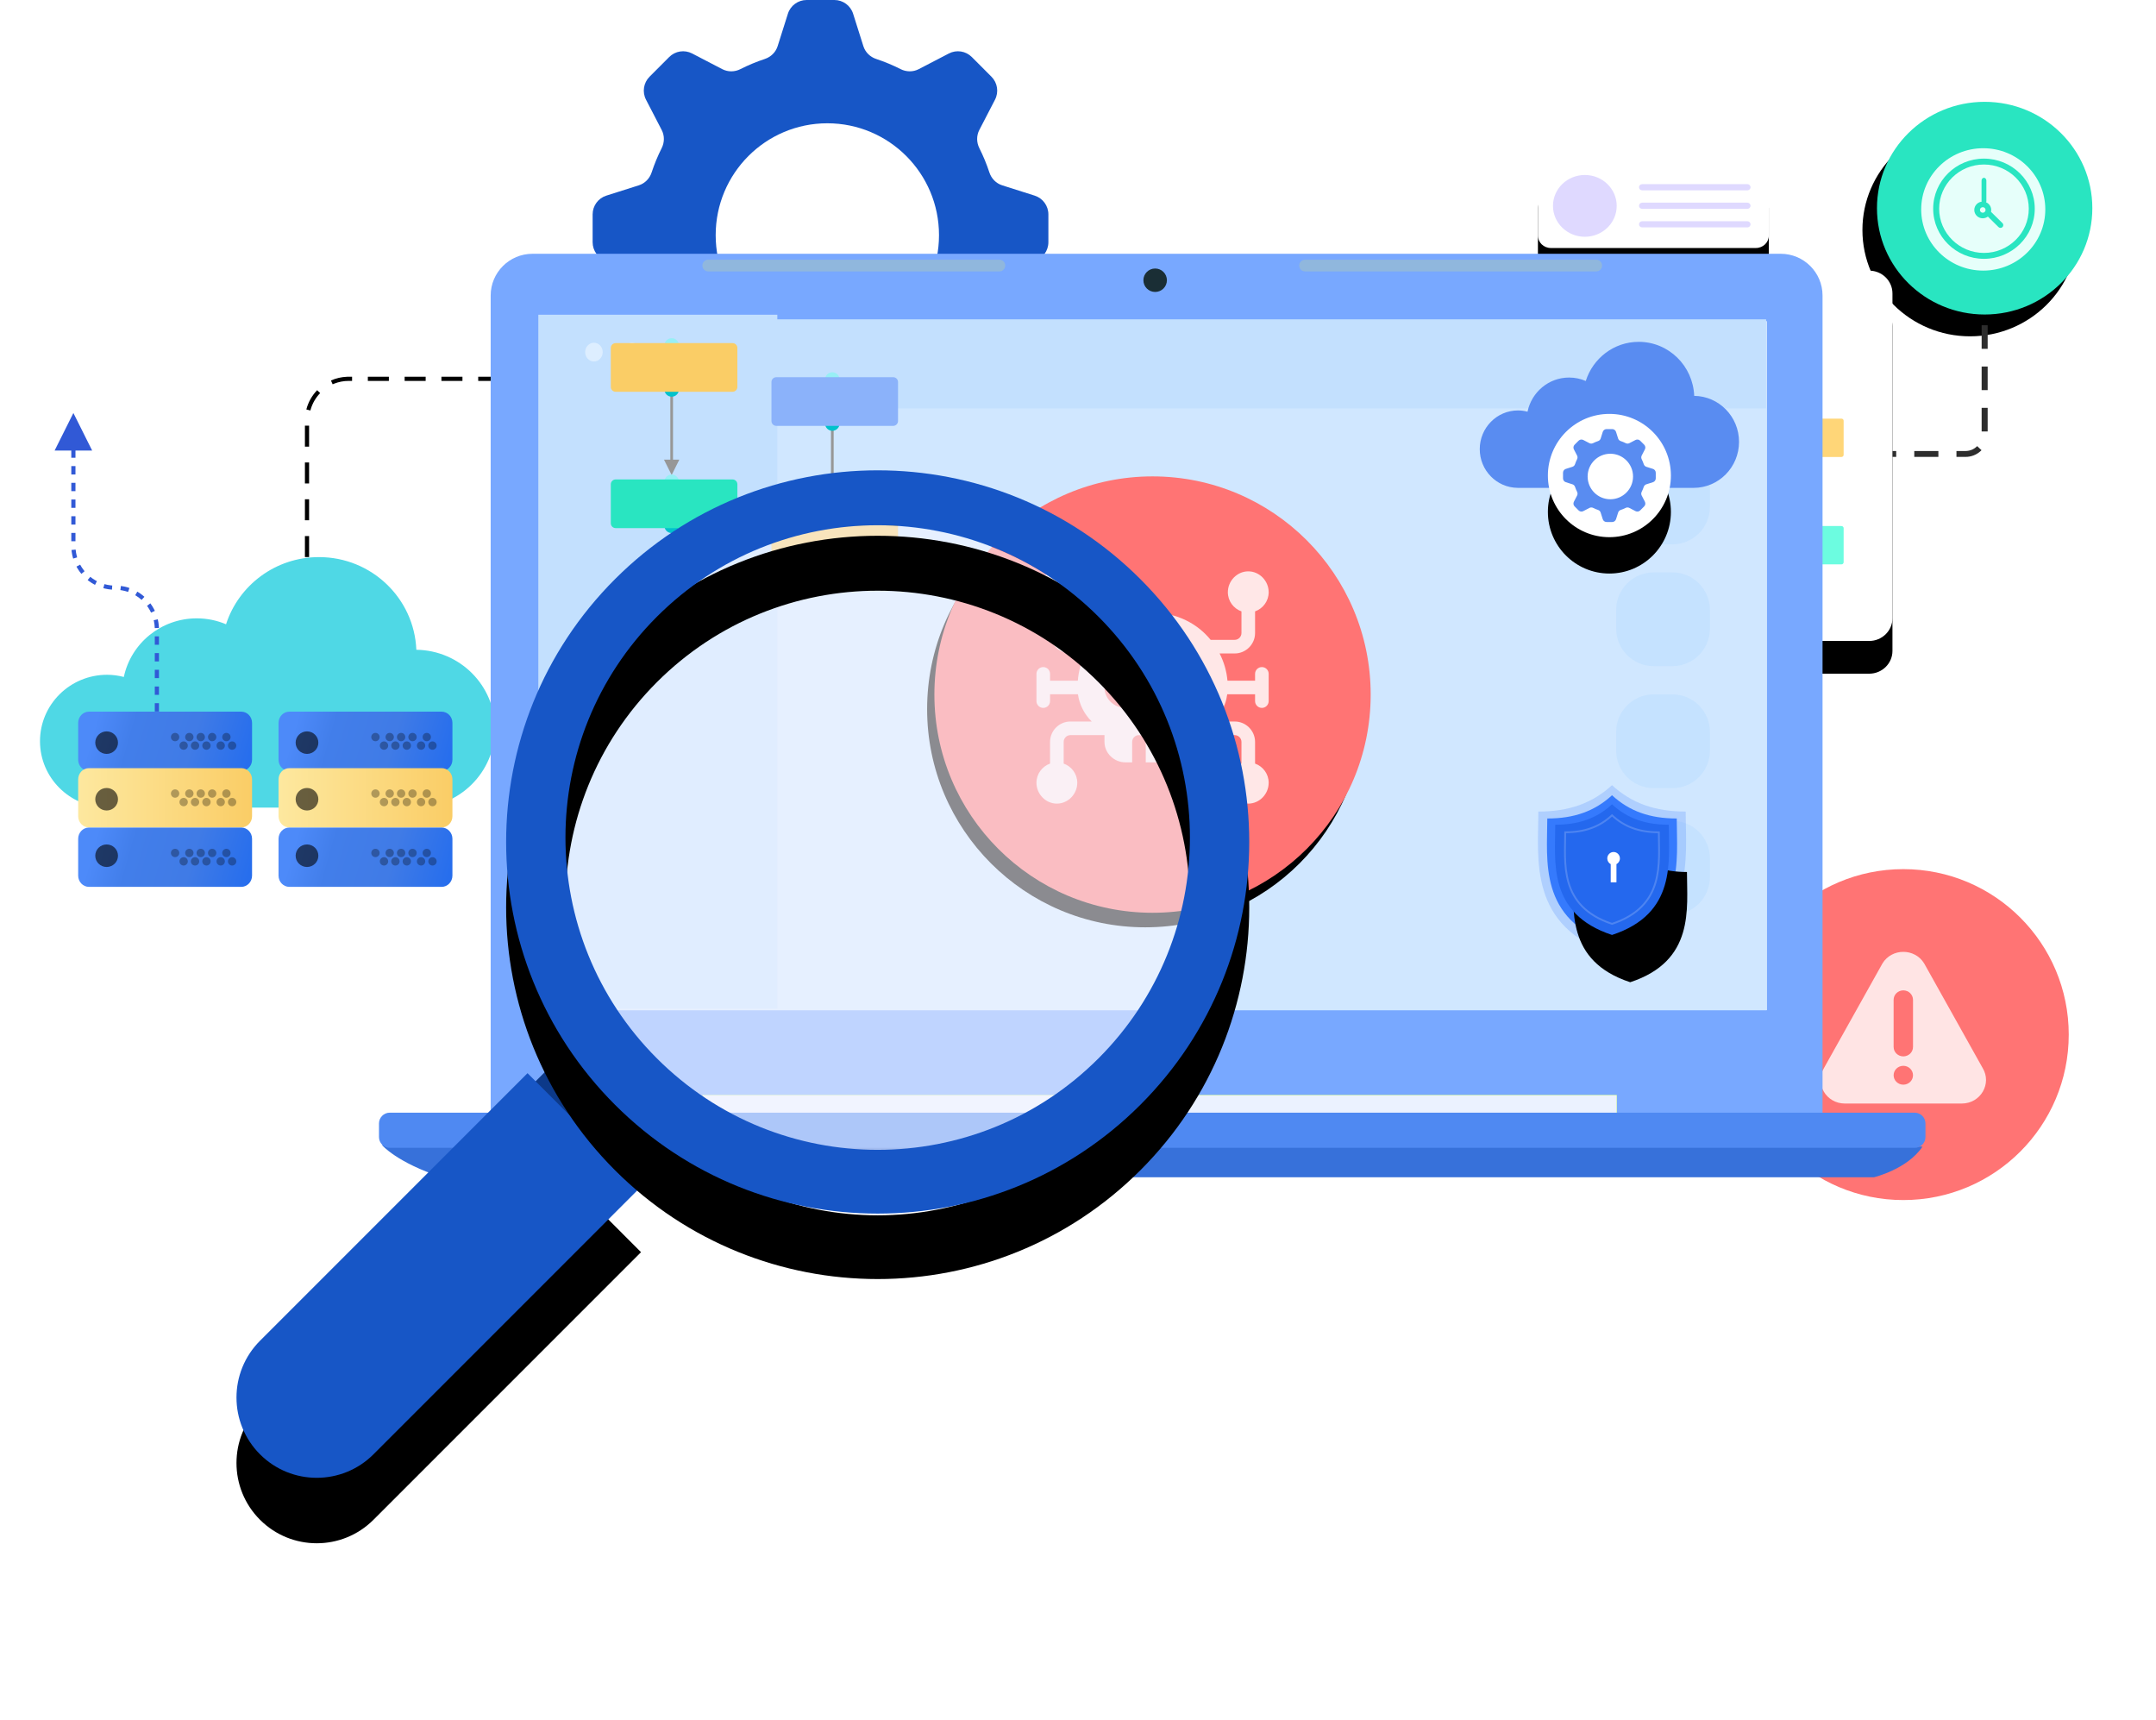 <svg width="593" height="473" viewBox="0 0 593 473" fill="none" xmlns="http://www.w3.org/2000/svg">
<g filter="url(#filter0_d_1133_32407)">
<path d="M426.541 68.196H482.966C484.922 68.196 486.507 66.659 486.507 64.763V48.265C486.507 46.369 484.922 44.832 482.966 44.832H426.541C424.586 44.832 423 46.369 423 48.265V64.763C423 66.659 424.586 68.196 426.541 68.196Z" fill="black"/>
</g>
<path d="M426.541 68.196H482.966C484.922 68.196 486.507 66.659 486.507 64.763V48.265C486.507 46.369 484.922 44.832 482.966 44.832H426.541C424.586 44.832 423 46.369 423 48.265V64.763C423 66.659 424.586 68.196 426.541 68.196Z" fill="white"/>
<path d="M435.906 65.109C431.066 65.109 427.142 61.305 427.142 56.613C427.142 51.921 431.066 48.117 435.906 48.117C440.745 48.117 444.669 51.921 444.669 56.613C444.669 61.305 440.745 65.109 435.906 65.109Z" fill="#DFD9FF"/>
<path d="M451.672 50.641H480.609C481.088 50.641 481.476 51.021 481.476 51.49C481.476 51.959 481.088 52.34 480.609 52.34H451.672C451.193 52.34 450.805 51.959 450.805 51.49C450.805 51.021 451.193 50.641 451.672 50.641Z" fill="#DFD9FF"/>
<path d="M451.672 55.734H480.609C481.088 55.734 481.476 56.115 481.476 56.584C481.476 57.053 481.088 57.434 480.609 57.434H451.672C451.193 57.434 450.805 57.053 450.805 56.584C450.805 56.115 451.193 55.734 451.672 55.734Z" fill="#DFD9FF"/>
<path d="M451.672 60.832H480.609C481.088 60.832 481.476 61.212 481.476 61.682C481.476 62.151 481.088 62.531 480.609 62.531H451.672C451.193 62.531 450.805 62.151 450.805 61.682C450.805 61.212 451.193 60.832 451.672 60.832Z" fill="#DFD9FF"/>
<g filter="url(#filter1_d_1133_32407)">
<path d="M545.871 86.485C529.514 86.485 516.254 73.393 516.254 57.243C516.254 41.092 529.514 28 545.871 28C562.229 28 575.489 41.092 575.489 57.243C575.489 73.393 562.229 86.485 545.871 86.485Z" fill="black"/>
</g>
<path d="M545.871 86.485C529.514 86.485 516.254 73.393 516.254 57.243C516.254 41.092 529.514 28 545.871 28C562.229 28 575.489 41.092 575.489 57.243C575.489 73.393 562.229 86.485 545.871 86.485Z" fill="#29E5C1"/>
<path d="M545.485 75.54C535.437 75.54 527.291 67.501 527.291 57.586C527.291 47.671 535.437 39.633 545.485 39.633C555.534 39.633 563.68 47.671 563.68 57.586C563.68 67.501 555.534 75.54 545.485 75.54Z" fill="#E6FFFA" stroke="#29E5C1" stroke-width="2.254"/>
<path fill-rule="evenodd" clip-rule="evenodd" d="M545.683 45.238C552.48 45.238 558.01 50.691 558.01 57.395C558.01 64.098 552.48 69.551 545.683 69.551C538.886 69.551 533.356 64.098 533.356 57.395C533.356 50.691 538.886 45.238 545.683 45.238ZM545.683 71.172C553.387 71.172 559.654 64.992 559.654 57.395C559.654 49.798 553.387 43.617 545.683 43.617C537.98 43.617 531.713 49.798 531.713 57.395C531.713 64.992 537.98 71.172 545.683 71.172Z" fill="#29E5C1"/>
<path fill-rule="evenodd" clip-rule="evenodd" d="M545.347 56.968C545.776 56.968 546.123 57.312 546.123 57.734C546.123 58.156 545.776 58.499 545.347 58.499C544.919 58.499 544.571 58.156 544.571 57.734C544.571 57.312 544.919 56.968 545.347 56.968ZM545.347 60.03C546.631 60.03 547.676 59 547.676 57.734C547.676 56.468 546.631 55.438 545.347 55.438C544.063 55.438 543.019 56.468 543.019 57.734C543.019 59 544.063 60.03 545.347 60.03Z" fill="#29E5C1"/>
<path fill-rule="evenodd" clip-rule="evenodd" d="M545.679 56.099C546.047 56.099 546.345 55.74 546.345 55.298V49.685C546.345 49.242 546.047 48.883 545.679 48.883C545.312 48.883 545.014 49.242 545.014 49.685V55.298C545.014 55.74 545.312 56.099 545.679 56.099Z" fill="#29E5C1"/>
<path fill-rule="evenodd" clip-rule="evenodd" d="M550.227 62.667C550.426 62.667 550.624 62.592 550.776 62.442C551.079 62.143 551.079 61.659 550.776 61.36L547.671 58.299C547.368 57.999 546.877 57.999 546.574 58.299C546.27 58.598 546.27 59.082 546.574 59.381L549.678 62.442C549.83 62.592 550.028 62.667 550.227 62.667Z" fill="#29E5C1"/>
<path d="M500.582 118.195C496.947 118.195 494 121.165 494 124.83C494 128.494 496.947 131.465 500.582 131.465C503.944 131.465 506.718 128.923 507.115 125.642L509.941 125.641V124.019L507.115 124.019C506.718 120.737 503.945 118.195 500.582 118.195ZM543.813 122.677C543.045 123.463 542.009 123.941 540.888 124.01L540.606 124.019H538.116V125.641H540.606C542.179 125.641 543.658 125.054 544.776 124.025L545.01 123.798L543.813 122.677ZM526.515 124.019V125.641H533.144V124.019H526.515ZM514.913 124.019V125.641H521.543V124.019H514.913ZM545.043 112.154V118.645H546.7V112.154H545.043ZM545.043 100.794V107.285H546.7V100.794H545.043ZM545.043 89.434V95.925H546.7V89.434H545.043Z" fill="#2D2D2D"/>
<g filter="url(#filter2_d_1133_32407)">
<path d="M437.398 176.255H514.114C517.647 176.255 520.512 173.451 520.512 169.992V80.689C520.512 77.23 517.647 74.426 514.114 74.426H437.398C433.864 74.426 431 77.23 431 80.689V169.992C431 173.451 433.864 176.255 437.398 176.255Z" fill="black"/>
</g>
<path d="M437.398 176.255H514.114C517.647 176.255 520.512 173.451 520.512 169.992V80.689C520.512 77.23 517.647 74.426 514.114 74.426H437.398C433.864 74.426 431 77.23 431 80.689V169.992C431 173.451 433.864 176.255 437.398 176.255Z" fill="white"/>
<path d="M459.587 133.047V149.393" stroke="#979797" stroke-width="0.5"/>
<path fill-rule="evenodd" clip-rule="evenodd" d="M459.589 150.977L458.023 147.813H461.155L459.589 150.977Z" fill="#D8D8D8"/>
<path d="M459.589 124.605C458.724 124.605 458.023 123.897 458.023 123.023C458.023 122.15 458.724 121.441 459.589 121.441C460.453 121.441 461.155 122.15 461.155 123.023C461.155 123.897 460.453 124.605 459.589 124.605Z" fill="#97EFF5"/>
<path d="M459.589 154.14C458.724 154.14 458.023 153.432 458.023 152.558C458.023 151.685 458.724 150.977 459.589 150.977C460.453 150.977 461.155 151.685 461.155 152.558C461.155 153.432 460.453 154.14 459.589 154.14Z" fill="#D8D8D8"/>
<path d="M459.589 134.086C458.724 134.086 458.023 133.377 458.023 132.504C458.023 131.63 458.724 130.922 459.589 130.922C460.453 130.922 461.155 131.63 461.155 132.504C461.155 133.377 460.453 134.086 459.589 134.086Z" fill="#59CCD2"/>
<path d="M459.589 163.621C458.724 163.621 458.023 162.913 458.023 162.039C458.023 161.165 458.724 160.457 459.589 160.457C460.453 160.457 461.155 161.165 461.155 162.039C461.155 162.913 460.453 163.621 459.589 163.621Z" fill="#59CCD2"/>
<path d="M446.097 122.477H472.032C472.365 122.477 472.635 122.741 472.635 123.067V132.432C472.635 132.758 472.365 133.022 472.032 133.022H446.097C445.764 133.022 445.494 132.758 445.494 132.432V123.067C445.494 122.741 445.764 122.477 446.097 122.477Z" fill="#FFD678"/>
<path d="M446.097 152.008H472.032C472.365 152.008 472.635 152.272 472.635 152.599V161.963C472.635 162.289 472.365 162.554 472.032 162.554H446.097C445.764 162.554 445.494 162.289 445.494 161.963V152.599C445.494 152.272 445.764 152.008 446.097 152.008Z" fill="#6CFCE0"/>
<path d="M485.686 91.91C484.821 91.91 484.12 91.202 484.12 90.328C484.12 89.454 484.821 88.746 485.686 88.746C486.551 88.746 487.252 89.454 487.252 90.328C487.252 91.202 486.551 91.91 485.686 91.91Z" fill="#D8D8D8"/>
<path d="M494.038 146.781C493.174 146.781 492.472 146.073 492.472 145.199C492.472 144.325 493.174 143.617 494.038 143.617C494.903 143.617 495.604 144.325 495.604 145.199C495.604 146.073 494.903 146.781 494.038 146.781Z" fill="#97EFF5"/>
<path d="M494.038 156.261C493.174 156.261 492.472 155.553 492.472 154.68C492.472 153.806 493.174 153.098 494.038 153.098C494.903 153.098 495.604 153.806 495.604 154.68C495.604 155.553 494.903 156.261 494.038 156.261Z" fill="#59CCD2"/>
<path d="M485.685 91.906V93.692C485.685 94.012 485.818 94.319 486.053 94.541L493.669 101.754C493.904 101.977 494.036 102.283 494.036 102.604V114.053" stroke="#979797" stroke-width="0.5"/>
<path d="M494.036 125.691V142.038" stroke="#979797" stroke-width="0.5"/>
<path d="M480.547 144.652H506.482C506.815 144.652 507.085 144.917 507.085 145.243V154.607C507.085 154.934 506.815 155.198 506.482 155.198H480.547C480.213 155.198 479.943 154.934 479.943 154.607V145.243C479.943 144.917 480.213 144.652 480.547 144.652Z" fill="#6CFCE0"/>
<path d="M472.194 84.551H498.13C498.463 84.551 498.733 84.815 498.733 85.142V89.233C498.733 89.559 498.463 89.824 498.13 89.824H472.194C471.861 89.824 471.591 89.559 471.591 89.233V85.142C471.591 84.815 471.861 84.551 472.194 84.551Z" fill="#76A4FF"/>
<path d="M494.038 117.25C493.174 117.25 492.472 116.541 492.472 115.668C492.472 114.794 493.174 114.086 494.038 114.086C494.903 114.086 495.604 114.794 495.604 115.668C495.604 116.541 494.903 117.25 494.038 117.25Z" fill="#97EFF5"/>
<path d="M494.038 126.73C493.174 126.73 492.472 126.022 492.472 125.148C492.472 124.275 493.174 123.566 494.038 123.566C494.903 123.566 495.604 124.275 495.604 125.148C495.604 126.022 494.903 126.73 494.038 126.73Z" fill="#59CCD2"/>
<path d="M480.547 115.117H506.482C506.815 115.117 507.085 115.382 507.085 115.708V125.072C507.085 125.399 506.815 125.663 506.482 125.663H480.547C480.213 125.663 479.943 125.399 479.943 125.072V115.708C479.943 115.382 480.213 115.117 480.547 115.117Z" fill="#FFD678"/>
<path fill-rule="evenodd" clip-rule="evenodd" d="M494.038 114.086L492.472 110.922H495.604L494.038 114.086Z" fill="#D8D8D8"/>
<path fill-rule="evenodd" clip-rule="evenodd" d="M494.038 143.617L492.472 140.453H495.604L494.038 143.617Z" fill="#D8D8D8"/>
<path d="M114.512 178.679C113.935 164.512 102.186 153.195 87.733 153.195C75.763 153.195 65.633 160.955 62.173 171.666C59.701 170.62 56.98 170.037 54.122 170.037C44.247 170.037 36.008 176.95 34.059 186.154C32.583 185.777 31.044 185.555 29.45 185.555C19.261 185.555 11 193.733 11 203.82C11 213.841 19.153 221.967 29.251 222.075V222.084H114.217C126.33 222.084 136.148 212.366 136.148 200.376C136.148 188.483 126.488 178.836 114.512 178.679Z" fill="#4FD8E5"/>
<path fill-rule="evenodd" clip-rule="evenodd" d="M66.353 212.01H24.475C22.833 212.01 21.5 210.622 21.5 208.912V198.793C21.5 197.083 22.833 195.695 24.475 195.695H66.352C67.996 195.695 69.328 197.083 69.328 198.793V208.911C69.328 210.622 67.996 212.01 66.353 212.01Z" fill="url(#paint0_linear_1133_32407)"/>
<path d="M66.354 227.541H24.475C22.833 227.541 21.5 226.153 21.5 224.443V214.325C21.5 212.614 22.833 211.227 24.475 211.227H66.353C67.996 211.227 69.328 212.614 69.328 214.325V224.442C69.329 226.153 67.997 227.541 66.354 227.541Z" fill="url(#paint1_linear_1133_32407)"/>
<path fill-rule="evenodd" clip-rule="evenodd" d="M66.354 243.877H24.475C22.833 243.877 21.5 242.489 21.5 240.779V230.661C21.5 228.95 22.833 227.562 24.475 227.562H66.353C67.996 227.562 69.328 228.95 69.328 230.661V240.778C69.329 242.489 67.997 243.877 66.354 243.877Z" fill="url(#paint2_linear_1133_32407)"/>
<g style="mix-blend-mode:darken" opacity="0.589">
<path d="M29.329 207.315C31.055 207.315 32.454 205.928 32.454 204.218C32.454 202.508 31.055 201.121 29.329 201.121C27.603 201.121 26.203 202.508 26.203 204.218C26.203 205.928 27.603 207.315 29.329 207.315Z" fill="black"/>
</g>
<g style="mix-blend-mode:darken" opacity="0.299">
<path d="M62.272 203.831C62.906 203.831 63.42 203.317 63.42 202.683C63.42 202.049 62.906 201.535 62.272 201.535C61.638 201.535 61.124 202.049 61.124 202.683C61.124 203.317 61.638 203.831 62.272 203.831Z" fill="black"/>
</g>
<g style="mix-blend-mode:darken" opacity="0.299">
<path d="M58.35 203.831C58.984 203.831 59.498 203.317 59.498 202.683C59.498 202.049 58.984 201.535 58.35 201.535C57.716 201.535 57.202 202.049 57.202 202.683C57.202 203.317 57.716 203.831 58.35 203.831Z" fill="black"/>
</g>
<g style="mix-blend-mode:darken" opacity="0.299">
<path d="M63.841 206.175C64.475 206.175 64.989 205.661 64.989 205.027C64.989 204.393 64.475 203.879 63.841 203.879C63.207 203.879 62.693 204.393 62.693 205.027C62.693 205.661 63.207 206.175 63.841 206.175Z" fill="black"/>
</g>
<g style="mix-blend-mode:darken" opacity="0.299">
<path d="M60.703 206.175C61.337 206.175 61.852 205.661 61.852 205.027C61.852 204.393 61.337 203.879 60.703 203.879C60.069 203.879 59.555 204.393 59.555 205.027C59.555 205.661 60.069 206.175 60.703 206.175Z" fill="black"/>
</g>
<g style="mix-blend-mode:darken" opacity="0.299">
<path d="M55.216 203.831C55.85 203.831 56.364 203.317 56.364 202.683C56.364 202.049 55.85 201.535 55.216 201.535C54.582 201.535 54.068 202.049 54.068 202.683C54.068 203.317 54.582 203.831 55.216 203.831Z" fill="black"/>
</g>
<g style="mix-blend-mode:darken" opacity="0.299">
<path d="M56.784 206.175C57.418 206.175 57.932 205.661 57.932 205.027C57.932 204.393 57.418 203.879 56.784 203.879C56.15 203.879 55.636 204.393 55.636 205.027C55.636 205.661 56.15 206.175 56.784 206.175Z" fill="black"/>
</g>
<g style="mix-blend-mode:darken" opacity="0.299">
<path d="M52.078 203.831C52.712 203.831 53.227 203.317 53.227 202.683C53.227 202.049 52.712 201.535 52.078 201.535C51.444 201.535 50.93 202.049 50.93 202.683C50.93 203.317 51.444 203.831 52.078 203.831Z" fill="black"/>
</g>
<g style="mix-blend-mode:darken" opacity="0.299">
<path d="M53.647 206.175C54.281 206.175 54.795 205.661 54.795 205.027C54.795 204.393 54.281 203.879 53.647 203.879C53.013 203.879 52.499 204.393 52.499 205.027C52.499 205.661 53.013 206.175 53.647 206.175Z" fill="black"/>
</g>
<g style="mix-blend-mode:darken" opacity="0.299">
<path d="M48.16 203.831C48.794 203.831 49.308 203.317 49.308 202.683C49.308 202.049 48.794 201.535 48.16 201.535C47.526 201.535 47.011 202.049 47.011 202.683C47.011 203.317 47.526 203.831 48.16 203.831Z" fill="black"/>
</g>
<g style="mix-blend-mode:darken" opacity="0.299">
<path d="M50.51 206.175C51.144 206.175 51.658 205.661 51.658 205.027C51.658 204.393 51.144 203.879 50.51 203.879C49.876 203.879 49.362 204.393 49.362 205.027C49.362 205.661 49.876 206.175 50.51 206.175Z" fill="black"/>
</g>
<g style="mix-blend-mode:darken" opacity="0.589">
<path d="M29.329 222.877C31.055 222.877 32.454 221.491 32.454 219.78C32.454 218.07 31.055 216.684 29.329 216.684C27.603 216.684 26.203 218.07 26.203 219.78C26.203 221.491 27.603 222.877 29.329 222.877Z" fill="black"/>
</g>
<g style="mix-blend-mode:darken" opacity="0.299">
<path d="M62.272 219.363C62.906 219.363 63.42 218.849 63.42 218.215C63.42 217.58 62.906 217.066 62.272 217.066C61.638 217.066 61.124 217.58 61.124 218.215C61.124 218.849 61.638 219.363 62.272 219.363Z" fill="black"/>
</g>
<g style="mix-blend-mode:darken" opacity="0.299">
<path d="M58.35 219.363C58.984 219.363 59.498 218.849 59.498 218.215C59.498 217.58 58.984 217.066 58.35 217.066C57.716 217.066 57.202 217.58 57.202 218.215C57.202 218.849 57.716 219.363 58.35 219.363Z" fill="black"/>
</g>
<g style="mix-blend-mode:darken" opacity="0.299">
<path d="M63.841 221.706C64.475 221.706 64.989 221.192 64.989 220.558C64.989 219.924 64.475 219.41 63.841 219.41C63.207 219.41 62.693 219.924 62.693 220.558C62.693 221.192 63.207 221.706 63.841 221.706Z" fill="black"/>
</g>
<g style="mix-blend-mode:darken" opacity="0.299">
<path d="M60.703 221.706C61.337 221.706 61.852 221.192 61.852 220.558C61.852 219.924 61.337 219.41 60.703 219.41C60.069 219.41 59.555 219.924 59.555 220.558C59.555 221.192 60.069 221.706 60.703 221.706Z" fill="black"/>
</g>
<g style="mix-blend-mode:darken" opacity="0.299">
<path d="M55.216 219.363C55.85 219.363 56.364 218.849 56.364 218.215C56.364 217.58 55.85 217.066 55.216 217.066C54.582 217.066 54.068 217.58 54.068 218.215C54.068 218.849 54.582 219.363 55.216 219.363Z" fill="black"/>
</g>
<g style="mix-blend-mode:darken" opacity="0.299">
<path d="M56.784 221.706C57.418 221.706 57.932 221.192 57.932 220.558C57.932 219.924 57.418 219.41 56.784 219.41C56.15 219.41 55.636 219.924 55.636 220.558C55.636 221.192 56.15 221.706 56.784 221.706Z" fill="black"/>
</g>
<g style="mix-blend-mode:darken" opacity="0.299">
<path d="M52.078 219.363C52.712 219.363 53.227 218.849 53.227 218.215C53.227 217.58 52.712 217.066 52.078 217.066C51.444 217.066 50.93 217.58 50.93 218.215C50.93 218.849 51.444 219.363 52.078 219.363Z" fill="black"/>
</g>
<g style="mix-blend-mode:darken" opacity="0.299">
<path d="M53.647 221.706C54.281 221.706 54.795 221.192 54.795 220.558C54.795 219.924 54.281 219.41 53.647 219.41C53.013 219.41 52.499 219.924 52.499 220.558C52.499 221.192 53.013 221.706 53.647 221.706Z" fill="black"/>
</g>
<g style="mix-blend-mode:darken" opacity="0.299">
<path d="M48.16 219.363C48.794 219.363 49.308 218.849 49.308 218.215C49.308 217.58 48.794 217.066 48.16 217.066C47.526 217.066 47.011 217.58 47.011 218.215C47.011 218.849 47.526 219.363 48.16 219.363Z" fill="black"/>
</g>
<g style="mix-blend-mode:darken" opacity="0.299">
<path d="M50.51 221.706C51.144 221.706 51.658 221.192 51.658 220.558C51.658 219.924 51.144 219.41 50.51 219.41C49.876 219.41 49.362 219.924 49.362 220.558C49.362 221.192 49.876 221.706 50.51 221.706Z" fill="black"/>
</g>
<g style="mix-blend-mode:darken" opacity="0.589">
<path d="M29.329 238.409C31.055 238.409 32.454 237.022 32.454 235.312C32.454 233.601 31.055 232.215 29.329 232.215C27.603 232.215 26.203 233.601 26.203 235.312C26.203 237.022 27.603 238.409 29.329 238.409Z" fill="black"/>
</g>
<g style="mix-blend-mode:darken" opacity="0.299">
<path d="M62.272 235.699C62.906 235.699 63.42 235.185 63.42 234.55C63.42 233.916 62.906 233.402 62.272 233.402C61.638 233.402 61.124 233.916 61.124 234.55C61.124 235.185 61.638 235.699 62.272 235.699Z" fill="black"/>
</g>
<g style="mix-blend-mode:darken" opacity="0.299">
<path d="M58.35 235.699C58.984 235.699 59.498 235.185 59.498 234.55C59.498 233.916 58.984 233.402 58.35 233.402C57.716 233.402 57.202 233.916 57.202 234.55C57.202 235.185 57.716 235.699 58.35 235.699Z" fill="black"/>
</g>
<g style="mix-blend-mode:darken" opacity="0.299">
<path d="M63.841 238.011C64.475 238.011 64.989 237.497 64.989 236.863C64.989 236.229 64.475 235.715 63.841 235.715C63.207 235.715 62.693 236.229 62.693 236.863C62.693 237.497 63.207 238.011 63.841 238.011Z" fill="black"/>
</g>
<g style="mix-blend-mode:darken" opacity="0.299">
<path d="M60.703 238.011C61.337 238.011 61.852 237.497 61.852 236.863C61.852 236.229 61.337 235.715 60.703 235.715C60.069 235.715 59.555 236.229 59.555 236.863C59.555 237.497 60.069 238.011 60.703 238.011Z" fill="black"/>
</g>
<g style="mix-blend-mode:darken" opacity="0.299">
<path d="M55.216 235.699C55.85 235.699 56.364 235.185 56.364 234.55C56.364 233.916 55.85 233.402 55.216 233.402C54.582 233.402 54.068 233.916 54.068 234.55C54.068 235.185 54.582 235.699 55.216 235.699Z" fill="black"/>
</g>
<g style="mix-blend-mode:darken" opacity="0.299">
<path d="M56.784 238.011C57.418 238.011 57.932 237.497 57.932 236.863C57.932 236.229 57.418 235.715 56.784 235.715C56.15 235.715 55.636 236.229 55.636 236.863C55.636 237.497 56.15 238.011 56.784 238.011Z" fill="black"/>
</g>
<g style="mix-blend-mode:darken" opacity="0.299">
<path d="M52.078 235.699C52.712 235.699 53.227 235.185 53.227 234.55C53.227 233.916 52.712 233.402 52.078 233.402C51.444 233.402 50.93 233.916 50.93 234.55C50.93 235.185 51.444 235.699 52.078 235.699Z" fill="black"/>
</g>
<g style="mix-blend-mode:darken" opacity="0.299">
<path d="M53.647 238.011C54.281 238.011 54.795 237.497 54.795 236.863C54.795 236.229 54.281 235.715 53.647 235.715C53.013 235.715 52.499 236.229 52.499 236.863C52.499 237.497 53.013 238.011 53.647 238.011Z" fill="black"/>
</g>
<g style="mix-blend-mode:darken" opacity="0.299">
<path d="M48.16 235.699C48.794 235.699 49.308 235.185 49.308 234.55C49.308 233.916 48.794 233.402 48.16 233.402C47.526 233.402 47.011 233.916 47.011 234.55C47.011 235.185 47.526 235.699 48.16 235.699Z" fill="black"/>
</g>
<g style="mix-blend-mode:darken" opacity="0.299">
<path d="M50.51 238.011C51.144 238.011 51.658 237.497 51.658 236.863C51.658 236.229 51.144 235.715 50.51 235.715C49.876 235.715 49.362 236.229 49.362 236.863C49.362 237.497 49.876 238.011 50.51 238.011Z" fill="black"/>
</g>
<path fill-rule="evenodd" clip-rule="evenodd" d="M121.463 212.01H79.585C77.942 212.01 76.61 210.622 76.61 208.912V198.793C76.61 197.083 77.942 195.695 79.585 195.695H121.462C123.106 195.695 124.438 197.083 124.438 198.793V208.911C124.438 210.622 123.106 212.01 121.463 212.01Z" fill="url(#paint3_linear_1133_32407)"/>
<path d="M121.464 227.541H79.585C77.942 227.541 76.61 226.153 76.61 224.443V214.325C76.61 212.614 77.942 211.227 79.585 211.227H121.463C123.106 211.227 124.438 212.614 124.438 214.325V224.442C124.439 226.153 123.106 227.541 121.464 227.541Z" fill="url(#paint4_linear_1133_32407)"/>
<path fill-rule="evenodd" clip-rule="evenodd" d="M121.464 243.877H79.585C77.942 243.877 76.61 242.489 76.61 240.779V230.661C76.61 228.95 77.942 227.562 79.585 227.562H121.463C123.106 227.562 124.438 228.95 124.438 230.661V240.778C124.439 242.489 123.106 243.877 121.464 243.877Z" fill="url(#paint5_linear_1133_32407)"/>
<g style="mix-blend-mode:darken" opacity="0.589">
<path d="M84.439 207.315C86.165 207.315 87.564 205.928 87.564 204.218C87.564 202.508 86.165 201.121 84.439 201.121C82.713 201.121 81.313 202.508 81.313 204.218C81.313 205.928 82.713 207.315 84.439 207.315Z" fill="black"/>
</g>
<g style="mix-blend-mode:darken" opacity="0.299">
<path d="M117.382 203.831C118.016 203.831 118.53 203.317 118.53 202.683C118.53 202.049 118.016 201.535 117.382 201.535C116.748 201.535 116.234 202.049 116.234 202.683C116.234 203.317 116.748 203.831 117.382 203.831Z" fill="black"/>
</g>
<g style="mix-blend-mode:darken" opacity="0.299">
<path d="M113.46 203.831C114.094 203.831 114.608 203.317 114.608 202.683C114.608 202.049 114.094 201.535 113.46 201.535C112.826 201.535 112.312 202.049 112.312 202.683C112.312 203.317 112.826 203.831 113.46 203.831Z" fill="black"/>
</g>
<g style="mix-blend-mode:darken" opacity="0.299">
<path d="M118.951 206.175C119.585 206.175 120.099 205.661 120.099 205.027C120.099 204.393 119.585 203.879 118.951 203.879C118.317 203.879 117.803 204.393 117.803 205.027C117.803 205.661 118.317 206.175 118.951 206.175Z" fill="black"/>
</g>
<g style="mix-blend-mode:darken" opacity="0.299">
<path d="M115.813 206.175C116.447 206.175 116.961 205.661 116.961 205.027C116.961 204.393 116.447 203.879 115.813 203.879C115.179 203.879 114.665 204.393 114.665 205.027C114.665 205.661 115.179 206.175 115.813 206.175Z" fill="black"/>
</g>
<g style="mix-blend-mode:darken" opacity="0.299">
<path d="M110.326 203.831C110.96 203.831 111.474 203.317 111.474 202.683C111.474 202.049 110.96 201.535 110.326 201.535C109.692 201.535 109.178 202.049 109.178 202.683C109.178 203.317 109.692 203.831 110.326 203.831Z" fill="black"/>
</g>
<g style="mix-blend-mode:darken" opacity="0.299">
<path d="M111.894 206.175C112.528 206.175 113.042 205.661 113.042 205.027C113.042 204.393 112.528 203.879 111.894 203.879C111.259 203.879 110.745 204.393 110.745 205.027C110.745 205.661 111.259 206.175 111.894 206.175Z" fill="black"/>
</g>
<g style="mix-blend-mode:darken" opacity="0.299">
<path d="M107.188 203.831C107.822 203.831 108.336 203.317 108.336 202.683C108.336 202.049 107.822 201.535 107.188 201.535C106.554 201.535 106.04 202.049 106.04 202.683C106.04 203.317 106.554 203.831 107.188 203.831Z" fill="black"/>
</g>
<g style="mix-blend-mode:darken" opacity="0.299">
<path d="M108.757 206.175C109.391 206.175 109.905 205.661 109.905 205.027C109.905 204.393 109.391 203.879 108.757 203.879C108.123 203.879 107.609 204.393 107.609 205.027C107.609 205.661 108.123 206.175 108.757 206.175Z" fill="black"/>
</g>
<g style="mix-blend-mode:darken" opacity="0.299">
<path d="M103.269 203.831C103.904 203.831 104.418 203.317 104.418 202.683C104.418 202.049 103.904 201.535 103.269 201.535C102.635 201.535 102.121 202.049 102.121 202.683C102.121 203.317 102.635 203.831 103.269 203.831Z" fill="black"/>
</g>
<g style="mix-blend-mode:darken" opacity="0.299">
<path d="M105.62 206.175C106.254 206.175 106.768 205.661 106.768 205.027C106.768 204.393 106.254 203.879 105.62 203.879C104.985 203.879 104.471 204.393 104.471 205.027C104.471 205.661 104.985 206.175 105.62 206.175Z" fill="black"/>
</g>
<g style="mix-blend-mode:darken" opacity="0.589">
<path d="M84.439 222.877C86.165 222.877 87.564 221.491 87.564 219.78C87.564 218.07 86.165 216.684 84.439 216.684C82.713 216.684 81.313 218.07 81.313 219.78C81.313 221.491 82.713 222.877 84.439 222.877Z" fill="black"/>
</g>
<g style="mix-blend-mode:darken" opacity="0.299">
<path d="M117.382 219.363C118.016 219.363 118.53 218.849 118.53 218.215C118.53 217.58 118.016 217.066 117.382 217.066C116.748 217.066 116.234 217.58 116.234 218.215C116.234 218.849 116.748 219.363 117.382 219.363Z" fill="black"/>
</g>
<g style="mix-blend-mode:darken" opacity="0.299">
<path d="M113.46 219.363C114.094 219.363 114.608 218.849 114.608 218.215C114.608 217.58 114.094 217.066 113.46 217.066C112.826 217.066 112.312 217.58 112.312 218.215C112.312 218.849 112.826 219.363 113.46 219.363Z" fill="black"/>
</g>
<g style="mix-blend-mode:darken" opacity="0.299">
<path d="M118.951 221.706C119.585 221.706 120.099 221.192 120.099 220.558C120.099 219.924 119.585 219.41 118.951 219.41C118.317 219.41 117.803 219.924 117.803 220.558C117.803 221.192 118.317 221.706 118.951 221.706Z" fill="black"/>
</g>
<g style="mix-blend-mode:darken" opacity="0.299">
<path d="M115.813 221.706C116.447 221.706 116.961 221.192 116.961 220.558C116.961 219.924 116.447 219.41 115.813 219.41C115.179 219.41 114.665 219.924 114.665 220.558C114.665 221.192 115.179 221.706 115.813 221.706Z" fill="black"/>
</g>
<g style="mix-blend-mode:darken" opacity="0.299">
<path d="M110.326 219.363C110.96 219.363 111.474 218.849 111.474 218.215C111.474 217.58 110.96 217.066 110.326 217.066C109.692 217.066 109.178 217.58 109.178 218.215C109.178 218.849 109.692 219.363 110.326 219.363Z" fill="black"/>
</g>
<g style="mix-blend-mode:darken" opacity="0.299">
<path d="M111.894 221.706C112.528 221.706 113.042 221.192 113.042 220.558C113.042 219.924 112.528 219.41 111.894 219.41C111.259 219.41 110.745 219.924 110.745 220.558C110.745 221.192 111.259 221.706 111.894 221.706Z" fill="black"/>
</g>
<g style="mix-blend-mode:darken" opacity="0.299">
<path d="M107.188 219.363C107.822 219.363 108.336 218.849 108.336 218.215C108.336 217.58 107.822 217.066 107.188 217.066C106.554 217.066 106.04 217.58 106.04 218.215C106.04 218.849 106.554 219.363 107.188 219.363Z" fill="black"/>
</g>
<g style="mix-blend-mode:darken" opacity="0.299">
<path d="M108.757 221.706C109.391 221.706 109.905 221.192 109.905 220.558C109.905 219.924 109.391 219.41 108.757 219.41C108.123 219.41 107.609 219.924 107.609 220.558C107.609 221.192 108.123 221.706 108.757 221.706Z" fill="black"/>
</g>
<g style="mix-blend-mode:darken" opacity="0.299">
<path d="M103.269 219.363C103.904 219.363 104.418 218.849 104.418 218.215C104.418 217.58 103.904 217.066 103.269 217.066C102.635 217.066 102.121 217.58 102.121 218.215C102.121 218.849 102.635 219.363 103.269 219.363Z" fill="black"/>
</g>
<g style="mix-blend-mode:darken" opacity="0.299">
<path d="M105.62 221.706C106.254 221.706 106.768 221.192 106.768 220.558C106.768 219.924 106.254 219.41 105.62 219.41C104.985 219.41 104.471 219.924 104.471 220.558C104.471 221.192 104.985 221.706 105.62 221.706Z" fill="black"/>
</g>
<g style="mix-blend-mode:darken" opacity="0.589">
<path d="M84.439 238.409C86.165 238.409 87.564 237.022 87.564 235.312C87.564 233.601 86.165 232.215 84.439 232.215C82.713 232.215 81.313 233.601 81.313 235.312C81.313 237.022 82.713 238.409 84.439 238.409Z" fill="black"/>
</g>
<g style="mix-blend-mode:darken" opacity="0.299">
<path d="M117.382 235.699C118.016 235.699 118.53 235.185 118.53 234.55C118.53 233.916 118.016 233.402 117.382 233.402C116.748 233.402 116.234 233.916 116.234 234.55C116.234 235.185 116.748 235.699 117.382 235.699Z" fill="black"/>
</g>
<g style="mix-blend-mode:darken" opacity="0.299">
<path d="M113.46 235.699C114.094 235.699 114.608 235.185 114.608 234.55C114.608 233.916 114.094 233.402 113.46 233.402C112.826 233.402 112.312 233.916 112.312 234.55C112.312 235.185 112.826 235.699 113.46 235.699Z" fill="black"/>
</g>
<g style="mix-blend-mode:darken" opacity="0.299">
<path d="M118.951 238.011C119.585 238.011 120.099 237.497 120.099 236.863C120.099 236.229 119.585 235.715 118.951 235.715C118.317 235.715 117.803 236.229 117.803 236.863C117.803 237.497 118.317 238.011 118.951 238.011Z" fill="black"/>
</g>
<g style="mix-blend-mode:darken" opacity="0.299">
<path d="M115.813 238.011C116.447 238.011 116.961 237.497 116.961 236.863C116.961 236.229 116.447 235.715 115.813 235.715C115.179 235.715 114.665 236.229 114.665 236.863C114.665 237.497 115.179 238.011 115.813 238.011Z" fill="black"/>
</g>
<g style="mix-blend-mode:darken" opacity="0.299">
<path d="M110.326 235.699C110.96 235.699 111.474 235.185 111.474 234.55C111.474 233.916 110.96 233.402 110.326 233.402C109.692 233.402 109.178 233.916 109.178 234.55C109.178 235.185 109.692 235.699 110.326 235.699Z" fill="black"/>
</g>
<g style="mix-blend-mode:darken" opacity="0.299">
<path d="M111.894 238.011C112.528 238.011 113.042 237.497 113.042 236.863C113.042 236.229 112.528 235.715 111.894 235.715C111.259 235.715 110.745 236.229 110.745 236.863C110.745 237.497 111.259 238.011 111.894 238.011Z" fill="black"/>
</g>
<g style="mix-blend-mode:darken" opacity="0.299">
<path d="M107.188 235.699C107.822 235.699 108.336 235.185 108.336 234.55C108.336 233.916 107.822 233.402 107.188 233.402C106.554 233.402 106.04 233.916 106.04 234.55C106.04 235.185 106.554 235.699 107.188 235.699Z" fill="black"/>
</g>
<g style="mix-blend-mode:darken" opacity="0.299">
<path d="M108.757 238.011C109.391 238.011 109.905 237.497 109.905 236.863C109.905 236.229 109.391 235.715 108.757 235.715C108.123 235.715 107.609 236.229 107.609 236.863C107.609 237.497 108.123 238.011 108.757 238.011Z" fill="black"/>
</g>
<g style="mix-blend-mode:darken" opacity="0.299">
<path d="M103.269 235.699C103.904 235.699 104.418 235.185 104.418 234.55C104.418 233.916 103.904 233.402 103.269 233.402C102.635 233.402 102.121 233.916 102.121 234.55C102.121 235.185 102.635 235.699 103.269 235.699Z" fill="black"/>
</g>
<g style="mix-blend-mode:darken" opacity="0.299">
<path d="M105.62 238.011C106.254 238.011 106.768 237.497 106.768 236.863C106.768 236.229 106.254 235.715 105.62 235.715C104.985 235.715 104.471 236.229 104.471 236.863C104.471 237.497 104.985 238.011 105.62 238.011Z" fill="black"/>
</g>
<path d="M85.015 147.404V153.186H83.867V147.404H85.015ZM85.015 137.285V143.068H83.867V137.285H85.015ZM85.015 127.167V132.949H83.867V127.167H85.015ZM85.015 117.048V122.83H83.867V117.048H85.015ZM87.229 107.295L88.057 108.091C86.861 109.335 85.975 110.843 85.477 112.496L85.369 112.88L84.258 112.59C84.78 110.596 85.806 108.776 87.229 107.295ZM194.281 99C197.134 99 199.447 101.313 199.447 104.167C199.447 107.02 197.134 109.333 194.281 109.333C191.427 109.333 189.114 107.02 189.114 104.167C189.114 101.313 191.427 99 194.281 99ZM96.839 103.593V104.741H95.922C94.531 104.741 93.177 105.001 91.912 105.501L91.495 105.677L91.028 104.628C92.417 104.01 93.914 103.66 95.458 103.601L95.922 103.593H96.839ZM106.957 103.593V104.741H101.175V103.593H106.957ZM117.076 103.593V104.741H111.294V103.593H117.076ZM127.195 103.593V104.741H121.413V103.593H127.195ZM137.314 103.593V104.741H131.532V103.593H137.314ZM147.433 103.593V104.741H141.65V103.593H147.433ZM157.551 103.593V104.741H151.769V103.593H157.551ZM167.67 103.593V104.741H161.888V103.593H167.67ZM177.789 103.593V104.741H172.007V103.593H177.789ZM187.908 103.593V104.741H182.126V103.593H187.908Z" fill="black"/>
<path d="M43.722 193.366V195.663H42.574V193.366H43.722ZM43.722 188.774V191.07H42.574V188.774H43.722ZM43.722 184.181V186.478H42.574V184.181H43.722ZM43.722 179.589V181.885H42.574V179.589H43.722ZM43.722 174.996V177.292H42.574V174.996H43.722ZM43.397 170.291C43.544 170.914 43.643 171.551 43.69 172.196L43.715 172.681L42.568 172.719C42.548 172.131 42.483 171.55 42.371 170.981L42.279 170.556L43.397 170.291ZM41.357 165.911C41.74 166.429 42.082 166.976 42.378 167.548L42.592 167.982L41.552 168.468C41.305 167.94 41.016 167.433 40.688 166.951L40.434 166.595L41.357 165.911ZM37.772 162.687C38.328 163.014 38.856 163.385 39.352 163.796L39.718 164.111L38.95 164.966C38.516 164.576 38.052 164.221 37.562 163.906L37.19 163.677L37.772 162.687ZM33.255 161.133C33.897 161.217 34.529 161.353 35.144 161.538L35.602 161.686L35.228 162.771C34.679 162.582 34.114 162.437 33.539 162.337L33.105 162.271L33.255 161.133ZM28.725 160.628C29.284 160.784 29.856 160.895 30.437 160.96L30.875 161.001L30.793 162.146C30.145 162.099 29.507 162.002 28.882 161.854L28.416 161.734L28.725 160.628ZM24.83 158.621C25.285 158.987 25.767 159.316 26.273 159.605L26.658 159.813L26.13 160.833C25.557 160.537 25.01 160.195 24.492 159.811L24.11 159.515L24.83 158.621ZM22.045 155.264C22.32 155.778 22.637 156.269 22.99 156.733L23.262 157.075L22.378 157.807C21.967 157.311 21.596 156.783 21.27 156.228L21.033 155.806L22.045 155.264ZM20.805 151.131C20.859 151.716 20.959 152.291 21.104 152.853L21.221 153.273L20.122 153.604C19.936 152.989 19.801 152.359 19.716 151.719L19.662 151.236L20.805 151.131ZM20.759 146.543V148.839H19.611V146.543H20.759ZM20.759 141.951V144.247H19.611V141.951H20.759ZM20.759 137.358V139.654H19.611V137.358H20.759ZM20.759 132.765V135.062H19.611V132.765H20.759ZM20.759 128.173V130.469H19.611V128.173H20.759ZM20.185 113.57L25.352 123.904H20.759V125.876H19.611V123.904H15.018L20.185 113.57Z" fill="#3159D6"/>
<path d="M523.5 330C548.629 330 569 309.629 569 284.5C569 259.371 548.629 239 523.5 239C498.371 239 478 259.371 478 284.5C478 309.629 498.371 330 523.5 330Z" fill="#FF7474"/>
<g opacity="0.896">
<path opacity="0.896" d="M545.305 293.665L529.232 264.924C526.649 260.695 520.354 260.689 517.768 264.924L501.696 293.665C499.056 297.986 502.252 303.458 507.426 303.458H539.573C544.743 303.458 547.945 297.991 545.305 293.665ZM523.5 298.272C522.03 298.272 520.834 297.108 520.834 295.678C520.834 294.249 522.03 293.085 523.5 293.085C524.97 293.085 526.166 294.249 526.166 295.678C526.166 297.108 524.97 298.272 523.5 298.272ZM526.166 287.898C526.166 289.328 524.97 290.492 523.5 290.492C522.03 290.492 520.834 289.328 520.834 287.898V274.931C520.834 273.502 522.03 272.338 523.5 272.338C524.97 272.338 526.166 273.502 526.166 274.931V287.898Z" fill="white"/>
</g>
<path d="M229.496 0C231.851 0 233.936 1.528 234.647 3.778L237.465 12.688C237.997 14.368 239.319 15.662 240.991 16.213C243.31 16.98 245.553 17.915 247.704 19.005C249.278 19.803 251.13 19.827 252.696 19.013L260.986 14.705C263.077 13.619 265.629 14.014 267.295 15.682L272.696 21.093C274.362 22.761 274.757 25.318 273.672 27.413L269.358 35.741C268.547 37.307 268.571 39.159 269.363 40.734C270.442 42.88 271.369 45.114 272.129 47.425C272.679 49.101 273.97 50.428 275.65 50.961L284.582 53.794C286.827 54.508 288.354 56.595 288.354 58.955V66.606C288.354 68.966 286.827 71.053 284.582 71.766L275.611 74.612C273.936 75.144 272.647 76.466 272.093 78.136C271.335 80.427 270.413 82.642 269.34 84.769C268.544 86.345 268.519 88.2 269.332 89.768L273.672 98.148C274.757 100.242 274.362 102.8 272.696 104.468L267.295 109.878C265.629 111.546 263.077 111.942 260.986 110.855L252.597 106.495C251.034 105.683 249.184 105.707 247.611 106.5C245.498 107.566 243.298 108.483 241.023 109.237C239.353 109.789 238.032 111.082 237.5 112.761L234.647 121.783C233.936 124.033 231.851 125.561 229.496 125.561H221.857C219.502 125.561 217.417 124.033 216.706 121.783L213.853 112.761C213.321 111.082 212 109.789 210.33 109.237C208.056 108.483 205.855 107.566 203.743 106.5C202.169 105.706 200.321 105.683 198.757 106.495L190.368 110.855C188.277 111.942 185.724 111.546 184.058 109.878L178.657 104.468C176.991 102.8 176.597 100.242 177.682 98.148L182.022 89.768C182.834 88.2 182.809 86.345 182.013 84.769C180.941 82.642 180.018 80.427 179.259 78.136C178.707 76.466 177.417 75.144 175.742 74.612L166.771 71.766C164.526 71.053 163 68.966 163 66.606V58.955C163 56.595 164.526 54.508 166.771 53.794L175.704 50.961C177.383 50.428 178.675 49.101 179.225 47.426C179.985 45.115 180.911 42.882 181.991 40.738C182.784 39.162 182.808 37.31 181.996 35.743L177.682 27.413C176.597 25.318 176.991 22.761 178.657 21.093L184.058 15.682C185.724 14.014 188.277 13.619 190.368 14.705L198.66 19.015C200.226 19.829 202.079 19.804 203.653 19.006C205.804 17.916 208.045 16.98 210.363 16.213C212.035 15.662 213.357 14.368 213.888 12.689L216.706 3.778C217.417 1.528 219.502 0 221.857 0H229.496ZM227.557 33.901C210.596 33.901 196.845 47.674 196.845 64.664C196.845 81.653 210.596 95.426 227.557 95.426C244.519 95.426 258.269 81.653 258.269 64.664C258.269 47.674 244.519 33.901 227.557 33.901Z" fill="#1756C6"/>
<path fill-rule="evenodd" clip-rule="evenodd" d="M499.267 150.668C498.297 150.668 497.508 151.454 497.508 152.421C497.508 153.389 498.297 154.171 499.267 154.171C500.234 154.171 501.026 153.389 501.026 152.421C501.026 151.454 500.234 150.668 499.267 150.668Z" fill="#00FAE3"/>
<path fill-rule="evenodd" clip-rule="evenodd" d="M501.283 306.782H134.958V81.264C134.958 74.924 140.114 69.785 146.475 69.785H489.765C496.125 69.785 501.283 74.924 501.283 81.264V306.782Z" fill="#78A8FF"/>
<path fill-rule="evenodd" clip-rule="evenodd" d="M149.522 277.784H485.926V88.348H149.522V277.784Z" fill="white"/>
<path fill-rule="evenodd" clip-rule="evenodd" d="M149.522 277.784H485.926V88.348H149.522V277.784Z" fill="#D0E7FF"/>
<path fill-rule="evenodd" clip-rule="evenodd" d="M193.188 307.578H444.683V301.129H193.188V307.578Z" fill="#AAFF00"/>
<path fill-rule="evenodd" clip-rule="evenodd" d="M193.188 307.578H444.683V301.129H193.188V307.578Z" fill="#EBF2FF"/>
<path fill-rule="evenodd" clip-rule="evenodd" d="M105.039 314.855C105.039 314.855 109.17 319.733 121.567 323.723H515.465C515.465 323.723 524.647 321.506 528.779 315.299L105.039 314.855Z" fill="#3771DA"/>
<path fill-rule="evenodd" clip-rule="evenodd" d="M526.624 315.642H107.206C105.566 315.642 104.236 314.309 104.236 312.665V308.946C104.236 307.301 105.566 305.969 107.206 305.969H526.624C528.264 305.969 529.593 307.301 529.593 308.946V312.665C529.593 314.309 528.264 315.642 526.624 315.642Z" fill="#4F89F2"/>
<path fill-rule="evenodd" clip-rule="evenodd" d="M320.955 77.06C320.955 75.28 319.507 73.836 317.721 73.836C315.934 73.836 314.486 75.28 314.486 77.06C314.486 78.841 315.934 80.285 317.721 80.285C319.507 80.285 320.955 78.841 320.955 77.06Z" fill="#1A2E35"/>
<path fill-rule="evenodd" clip-rule="evenodd" d="M274.879 74.638H194.789C193.905 74.638 193.188 73.917 193.188 73.027C193.188 72.135 193.905 71.414 194.789 71.414H274.879C275.763 71.414 276.481 72.135 276.481 73.027C276.481 73.917 275.763 74.638 274.879 74.638Z" fill="#90B7DD"/>
<path fill-rule="evenodd" clip-rule="evenodd" d="M439.036 74.638H358.948C358.062 74.638 357.345 73.917 357.345 73.027C357.345 72.135 358.062 71.414 358.948 71.414H439.036C439.921 71.414 440.638 72.135 440.638 73.027C440.638 73.917 439.921 74.638 439.036 74.638Z" fill="#90B7DD"/>
<path d="M485.766 87.812H212.507V112.303H485.766V87.812Z" fill="#C3E0FE"/>
<path d="M213.801 86.543H148.063V277.309H213.801V86.543Z" fill="#C3E0FE"/>
<path d="M163.358 99.402C164.693 99.402 165.775 98.248 165.775 96.824C165.775 95.4 164.693 94.246 163.358 94.246C162.024 94.246 160.942 95.4 160.942 96.824C160.942 98.248 162.024 99.402 163.358 99.402Z" fill="#DDEEFF"/>
<path d="M173.832 99.402C175.167 99.402 176.249 98.248 176.249 96.824C176.249 95.4 175.167 94.246 173.832 94.246C172.497 94.246 171.415 95.4 171.415 96.824C171.415 98.248 172.497 99.402 173.832 99.402Z" fill="#DDEEFF"/>
<path d="M184.305 99.402C185.64 99.402 186.722 98.248 186.722 96.824C186.722 95.4 185.64 94.246 184.305 94.246C182.97 94.246 181.888 95.4 181.888 96.824C181.888 98.248 182.97 99.402 184.305 99.402Z" fill="#DDEEFF"/>
<path opacity="0.339" d="M459.989 157.398H454.833C449.138 157.398 444.521 162.015 444.521 167.71V172.866C444.521 178.561 449.138 183.178 454.833 183.178H459.989C465.684 183.178 470.301 178.561 470.301 172.866V167.71C470.301 162.015 465.684 157.398 459.989 157.398Z" fill="#AED7FF"/>
<path opacity="0.339" d="M459.989 225.727H454.833C449.138 225.727 444.521 230.343 444.521 236.038V241.194C444.521 246.889 449.138 251.506 454.833 251.506H459.989C465.684 251.506 470.301 246.889 470.301 241.194V236.038C470.301 230.343 465.684 225.727 459.989 225.727Z" fill="#AED7FF"/>
<path opacity="0.339" d="M459.989 123.902H454.833C449.138 123.902 444.521 128.519 444.521 134.214V139.37C444.521 145.065 449.138 149.682 454.833 149.682H459.989C465.684 149.682 470.301 145.065 470.301 139.37V134.214C470.301 128.519 465.684 123.902 459.989 123.902Z" fill="#AED7FF"/>
<path opacity="0.339" d="M459.989 190.945H454.833C449.138 190.945 444.521 195.562 444.521 201.257V206.413C444.521 212.108 449.138 216.725 454.833 216.725H459.989C465.684 216.725 470.301 212.108 470.301 206.413V201.257C470.301 195.562 465.684 190.945 459.989 190.945Z" fill="#AED7FF"/>
<g filter="url(#filter3_d_1133_32407)">
<path d="M317 251C350.137 251 377 224.137 377 191C377 157.863 350.137 131 317 131C283.863 131 257 157.863 257 191C257 224.137 283.863 251 317 251Z" fill="black"/>
</g>
<path d="M317 251C350.137 251 377 224.137 377 191C377 157.863 350.137 131 317 131C283.863 131 257 157.863 257 191C257 224.137 283.863 251 317 251Z" fill="#FF7474"/>
<g opacity="0.908">
<path opacity="0.908" d="M347.073 183.435C346.038 183.435 345.202 184.272 345.202 185.306V187.178H337.612C337.374 184.538 336.633 182.008 335.449 179.693H339.588C342.683 179.693 345.202 177.175 345.202 174.079V168.121C347.375 167.346 348.944 165.288 348.944 162.852C348.944 159.756 346.426 157.113 343.33 157.113C340.235 157.113 337.717 159.756 337.717 162.852C337.717 165.288 339.286 167.346 341.459 168.121V174.079C341.459 175.111 340.62 175.95 339.588 175.95H332.985C332.127 174.914 331.178 173.94 330.111 173.072C325.276 169.138 318.808 167.623 312.599 168.926C307.973 169.891 303.835 172.46 300.962 175.95H294.429C293.397 175.95 292.558 175.112 292.558 174.079V168.121C294.731 167.346 296.3 165.288 296.3 162.852C296.3 159.756 293.782 157.113 290.687 157.113C287.591 157.113 285.073 159.756 285.073 162.852C285.073 165.288 286.642 167.346 288.815 168.121V174.079C288.815 177.175 291.334 179.68 294.429 179.68H298.569C297.39 181.99 296.652 184.528 296.453 187.178H288.815V185.306C288.815 184.272 287.979 183.435 286.944 183.435C285.91 183.435 285.073 184.272 285.073 185.306V192.791C285.073 193.825 285.91 194.662 286.944 194.662C287.979 194.662 288.815 193.825 288.815 192.791V190.92H296.483C296.901 193.783 298.243 196.409 300.277 198.405H294.429C291.334 198.405 288.815 200.923 288.815 204.019V209.977C286.642 210.752 285.073 212.81 285.073 215.246C285.073 218.341 287.591 220.984 290.687 220.984C293.782 220.984 296.3 218.341 296.3 215.246C296.3 212.81 294.731 210.752 292.558 209.977V204.019C292.558 202.986 293.397 202.147 294.429 202.147H303.785V204.019C303.785 207.114 306.428 209.632 309.524 209.632H311.395V204.019C311.395 202.984 312.232 202.147 313.266 202.147C314.3 202.147 315.137 202.984 315.137 204.019V209.632H318.88V204.019C318.88 202.984 319.717 202.147 320.751 202.147C321.785 202.147 322.622 202.984 322.622 204.019V209.632H324.618C327.714 209.632 330.232 207.114 330.232 204.019V202.147H339.588C340.62 202.147 341.459 202.986 341.459 204.019V209.977C339.286 210.752 337.717 212.81 337.717 215.246C337.717 218.341 340.235 220.984 343.33 220.984C346.426 220.984 348.944 218.341 348.944 215.246C348.944 212.81 347.375 210.752 345.202 209.977V204.019C345.202 200.923 342.683 198.405 339.588 198.405H333.719C335.075 197.088 336.178 195.511 336.867 193.694C337.208 192.797 337.412 191.865 337.548 190.92H345.202V192.791C345.202 193.818 346.042 194.662 347.073 194.662C348.104 194.662 348.944 193.818 348.944 192.791V185.306C348.944 184.272 348.107 183.435 347.073 183.435ZM309.524 194.662C306.428 194.662 303.785 192.144 303.785 189.049V185.306C303.785 184.658 304.121 184.056 304.673 183.715C305.223 183.371 305.91 183.344 306.493 183.632L314.103 187.375C314.737 187.693 315.137 188.34 315.137 189.049C315.137 192.144 312.619 194.662 309.524 194.662ZM330.232 189.049C330.232 192.144 327.714 194.662 324.618 194.662C321.523 194.662 318.88 192.144 318.88 189.049C318.88 188.34 319.28 187.693 319.914 187.375L327.524 183.632C328.105 183.342 328.794 183.371 329.344 183.715C329.896 184.056 330.232 184.658 330.232 185.306V189.049Z" fill="white"/>
</g>
<path d="M465.985 108.855C465.656 100.597 458.961 94 450.725 94C443.904 94 438.132 98.523 436.161 104.767C434.752 104.157 433.201 103.818 431.572 103.818C425.946 103.818 421.25 107.848 420.14 113.213C419.299 112.993 418.422 112.864 417.514 112.864C411.707 112.864 407 117.631 407 123.511C407 129.352 411.646 134.089 417.4 134.152V134.158H465.817C472.72 134.158 478.314 128.493 478.314 121.503C478.314 114.57 472.81 108.947 465.985 108.855Z" fill="#598CF1"/>
<g filter="url(#filter4_d_1133_32407)">
<path d="M442.657 147.716C452.001 147.716 459.575 140.127 459.575 130.766C459.575 121.405 452.001 113.816 442.657 113.816C433.314 113.816 425.74 121.405 425.74 130.766C425.74 140.127 433.314 147.716 442.657 147.716Z" fill="black"/>
</g>
<path d="M442.657 147.716C452.001 147.716 459.575 140.127 459.575 130.766C459.575 121.405 452.001 113.816 442.657 113.816C433.314 113.816 425.74 121.405 425.74 130.766C425.74 140.127 433.314 147.716 442.657 147.716Z" fill="white"/>
<path d="M443.435 117.992C443.914 117.992 444.338 118.303 444.483 118.761L445.056 120.574C445.164 120.916 445.433 121.18 445.774 121.292C446.245 121.448 446.702 121.638 447.14 121.86C447.46 122.023 447.837 122.028 448.155 121.862L449.842 120.985C450.268 120.764 450.787 120.844 451.126 121.184L452.225 122.285C452.564 122.625 452.644 123.145 452.423 123.571L451.546 125.266C451.381 125.585 451.385 125.962 451.547 126.283C451.766 126.719 451.955 127.174 452.109 127.644C452.221 127.986 452.484 128.256 452.826 128.364L454.643 128.941C455.1 129.086 455.411 129.511 455.411 129.991V131.548C455.411 132.028 455.1 132.453 454.643 132.598L452.818 133.178C452.477 133.286 452.215 133.555 452.102 133.895C451.948 134.361 451.76 134.812 451.542 135.245C451.38 135.566 451.375 135.943 451.54 136.262L452.423 137.968C452.644 138.394 452.564 138.915 452.225 139.254L451.126 140.355C450.787 140.695 450.268 140.775 449.842 140.554L448.135 139.667C447.817 139.501 447.441 139.506 447.121 139.668C446.691 139.885 446.243 140.071 445.78 140.225C445.44 140.337 445.172 140.6 445.063 140.942L444.483 142.778C444.338 143.236 443.914 143.547 443.435 143.547H441.88C441.401 143.547 440.977 143.236 440.832 142.778L440.252 140.942C440.144 140.6 439.875 140.337 439.535 140.225C439.072 140.071 438.624 139.885 438.195 139.668C437.874 139.506 437.498 139.501 437.18 139.667L435.473 140.554C435.048 140.775 434.528 140.695 434.189 140.355L433.09 139.254C432.751 138.915 432.671 138.394 432.892 137.968L433.775 136.262C433.94 135.943 433.935 135.566 433.773 135.245C433.555 134.812 433.367 134.361 433.213 133.895C433.1 133.555 432.838 133.286 432.497 133.178L430.672 132.598C430.215 132.453 429.904 132.028 429.904 131.548V129.991C429.904 129.511 430.215 129.086 430.672 128.941L432.489 128.364C432.831 128.256 433.094 127.986 433.206 127.645C433.36 127.174 433.549 126.72 433.769 126.283C433.93 125.963 433.935 125.586 433.77 125.267L432.892 123.571C432.671 123.145 432.751 122.625 433.09 122.285L434.189 121.184C434.528 120.844 435.048 120.764 435.473 120.985L437.16 121.862C437.479 122.028 437.856 122.023 438.176 121.86C438.614 121.639 439.07 121.448 439.542 121.292C439.882 121.18 440.151 120.916 440.259 120.575L440.832 118.761C440.977 118.303 441.401 117.992 441.88 117.992H443.435ZM442.918 124.772C439.468 124.772 436.671 127.574 436.671 131.03C436.671 134.487 439.468 137.289 442.918 137.289C446.368 137.289 449.164 134.487 449.164 131.03C449.164 127.574 446.368 124.772 442.918 124.772Z" fill="#598CF1"/>
<path fill-rule="evenodd" clip-rule="evenodd" d="M184.736 128.98L183.811 127.13H185.661L184.736 128.98Z" fill="#D8D8D8" stroke="#979797" stroke-width="1.467"/>
<path fill-rule="evenodd" clip-rule="evenodd" d="M228.923 138.352L227.997 136.501H229.848L228.923 138.352Z" fill="#D8D8D8" stroke="#979797" stroke-width="1.467"/>
<path d="M228.926 117.074V137.829" stroke="#979797" stroke-width="0.733"/>
<path d="M184.742 97.017C185.851 97.017 186.75 96.118 186.75 95.008C186.75 93.899 185.851 93 184.742 93C183.633 93 182.733 93.899 182.733 95.008C182.733 96.118 183.633 97.017 184.742 97.017Z" fill="#97EFF5"/>
<path d="M228.927 106.388C230.036 106.388 230.936 105.489 230.936 104.38C230.936 103.27 230.036 102.371 228.927 102.371C227.818 102.371 226.919 103.27 226.919 104.38C226.919 105.489 227.818 106.388 228.927 106.388Z" fill="#97EFF5"/>
<path d="M228.927 143.884C230.036 143.884 230.936 142.985 230.936 141.876C230.936 140.766 230.036 139.867 228.927 139.867C227.818 139.867 226.919 140.766 226.919 141.876C226.919 142.985 227.818 143.884 228.927 143.884Z" fill="#D8D8D8"/>
<path d="M184.742 134.509C185.851 134.509 186.75 133.61 186.75 132.501C186.75 131.391 185.851 130.492 184.742 130.492C183.633 130.492 182.733 131.391 182.733 132.501C182.733 133.61 183.633 134.509 184.742 134.509Z" fill="#97EFF5"/>
<path d="M228.927 118.458C230.036 118.458 230.936 117.559 230.936 116.45C230.936 115.341 230.036 114.441 228.927 114.441C227.818 114.441 226.919 115.341 226.919 116.45C226.919 117.559 227.818 118.458 228.927 118.458Z" fill="#01C2CC"/>
<path d="M228.927 155.951C230.036 155.951 230.936 155.051 230.936 153.942C230.936 152.833 230.036 151.934 228.927 151.934C227.818 151.934 226.919 152.833 226.919 153.942C226.919 155.051 227.818 155.951 228.927 155.951Z" fill="#01C2CC"/>
<path d="M184.742 146.58C185.851 146.58 186.75 145.68 186.75 144.571C186.75 143.462 185.851 142.562 184.742 142.562C183.633 142.562 182.733 143.462 182.733 144.571C182.733 145.68 183.633 146.58 184.742 146.58Z" fill="#01C2CC"/>
<path d="M184.74 107.699V128.454" stroke="#979797" stroke-width="0.733"/>
<path d="M184.742 109.087C185.851 109.087 186.75 108.188 186.75 107.079C186.75 105.97 185.851 105.07 184.742 105.07C183.633 105.07 182.733 105.97 182.733 107.079C182.733 108.188 183.633 109.087 184.742 109.087Z" fill="#01C2CC"/>
<path d="M201.475 94.348H169.339C168.599 94.348 168 94.947 168 95.687V106.399C168 107.138 168.599 107.738 169.339 107.738H201.475C202.215 107.738 202.814 107.138 202.814 106.399V95.687C202.814 94.947 202.215 94.348 201.475 94.348Z" fill="#FACD66"/>
<path d="M245.661 103.719H213.525C212.785 103.719 212.186 104.318 212.186 105.058V115.77C212.186 116.509 212.785 117.109 213.525 117.109H245.661C246.4 117.109 247 116.509 247 115.77V105.058C247 104.318 246.4 103.719 245.661 103.719Z" fill="#8BB2FA"/>
<path d="M245.661 141.215H213.525C212.785 141.215 212.186 141.814 212.186 142.554V153.266C212.186 154.005 212.785 154.605 213.525 154.605H245.661C246.4 154.605 247 154.005 247 153.266V142.554C247 141.814 246.4 141.215 245.661 141.215Z" fill="#FACD66"/>
<path d="M201.475 131.836H169.339C168.599 131.836 168 132.435 168 133.175V143.887C168 144.627 168.599 145.226 169.339 145.226H201.475C202.215 145.226 202.814 144.627 202.814 143.887V133.175C202.814 132.435 202.215 131.836 201.475 131.836Z" fill="#29E5C1"/>
<path d="M160.525 284.133L187.283 310.891L169.444 328.729L142.686 301.971L160.525 284.133Z" fill="#0C3989"/>
<g filter="url(#filter5_dd_1133_32407)">
<path d="M176.311 326.328L145.093 295.11L71.509 368.695C62.889 377.315 62.889 391.292 71.509 399.913C80.129 408.533 94.106 408.533 102.727 399.913L176.311 326.328Z" fill="black"/>
</g>
<path d="M176.311 326.328L145.093 295.11L71.509 368.695C62.889 377.315 62.889 391.292 71.509 399.913C80.129 408.533 94.106 408.533 102.727 399.913L176.311 326.328Z" fill="#1756C6"/>
<path opacity="0.805" d="M179.674 294.399C145.13 259.855 144.858 204.12 179.067 169.912C213.276 135.703 269.011 135.975 303.555 170.519C338.099 205.063 338.371 260.798 304.162 295.007C269.953 329.215 214.218 328.944 179.674 294.399Z" fill="#F6F6FF" fill-opacity="0.7"/>
<g filter="url(#filter6_dd_1133_32407)">
<path d="M313.669 159.264C273.759 119.354 209.052 119.354 169.142 159.264C129.231 199.174 129.231 263.881 169.142 303.791C209.052 343.701 273.759 343.701 313.669 303.791C353.579 263.881 353.579 199.174 313.669 159.264ZM302.131 169.587C335.669 203.125 335.669 257.501 302.131 291.039C268.593 324.577 214.217 324.577 180.679 291.039C147.142 257.501 147.142 203.125 180.679 169.587C214.217 136.049 268.593 136.049 302.131 169.587Z" fill="black"/>
</g>
<path d="M313.669 159.264C273.759 119.354 209.052 119.354 169.142 159.264C129.231 199.174 129.231 263.881 169.142 303.791C209.052 343.701 273.759 343.701 313.669 303.791C353.579 263.881 353.579 199.174 313.669 159.264ZM302.131 169.587C335.669 203.125 335.669 257.501 302.131 291.039C268.593 324.577 214.217 324.577 180.679 291.039C147.142 257.501 147.142 203.125 180.679 169.587C214.217 136.049 268.593 136.049 302.131 169.587Z" fill="#1756C6"/>
<path opacity="0.212" d="M463.646 223.167C455.25 223.167 448.818 220.904 443.379 215.914C437.939 220.904 431.507 223.167 423.112 223.167C423.112 236.163 420.261 254.778 443.378 262.339C466.496 254.778 463.646 236.163 463.646 223.167V223.167Z" fill="#357AFD"/>
<path d="M461.183 225.073C453.808 225.073 448.157 223.08 443.38 218.684C438.601 223.08 432.952 225.073 425.577 225.073C425.577 236.522 423.074 252.921 443.379 259.581C463.686 252.921 461.183 236.522 461.183 225.074V225.073Z" fill="#357AFD"/>
<g filter="url(#filter7_d_1133_32407)">
<path d="M458.992 226.788C452.525 226.788 447.57 225.037 443.38 221.176C439.191 225.036 434.236 226.788 427.769 226.788C427.769 236.844 425.573 251.249 443.38 257.099C461.187 251.249 458.992 236.844 458.992 226.788H458.992Z" fill="black"/>
</g>
<path d="M458.992 226.788C452.525 226.788 447.57 225.037 443.38 221.176C439.191 225.036 434.236 226.788 427.769 226.788C427.769 236.844 425.573 251.249 443.38 257.099C461.187 251.249 458.992 236.844 458.992 226.788H458.992Z" fill="#2468EE"/>
<path opacity="0.19" d="M456.251 228.866C450.918 228.866 446.833 227.411 443.379 224.203C439.924 227.411 435.838 228.866 430.506 228.866C430.506 237.22 428.696 249.187 443.378 254.047C458.062 249.187 456.251 237.22 456.251 228.866Z" stroke="white" stroke-width="0.5"/>
<path fill-rule="evenodd" clip-rule="evenodd" d="M443.812 234.289C444.77 234.289 445.547 235.079 445.547 236.054C445.547 236.739 445.162 237.334 444.6 237.626V242.63H443.022V237.626C442.46 237.334 442.076 236.739 442.076 236.054C442.076 235.079 442.853 234.289 443.811 234.289H443.812Z" fill="white"/>
<defs>
<filter id="filter0_d_1133_32407" x="402" y="32.832" width="105.507" height="65.363" filterUnits="userSpaceOnUse" color-interpolation-filters="sRGB">
<feFlood flood-opacity="0" result="BackgroundImageFix"/>
<feColorMatrix in="SourceAlpha" type="matrix" values="0 0 0 0 0 0 0 0 0 0 0 0 0 0 0 0 0 0 127 0" result="hardAlpha"/>
<feOffset dy="9"/>
<feGaussianBlur stdDeviation="10.5"/>
<feColorMatrix type="matrix" values="0 0 0 0 0.125 0 0 0 0 0.167 0 0 0 0 0.631 0 0 0 0.158 0"/>
<feBlend mode="normal" in2="BackgroundImageFix" result="effect1_dropShadow_1133_32407"/>
<feBlend mode="normal" in="SourceGraphic" in2="effect1_dropShadow_1133_32407" result="shape"/>
</filter>
<filter id="filter1_d_1133_32407" x="491.254" y="13" width="101.236" height="100.484" filterUnits="userSpaceOnUse" color-interpolation-filters="sRGB">
<feFlood flood-opacity="0" result="BackgroundImageFix"/>
<feColorMatrix in="SourceAlpha" type="matrix" values="0 0 0 0 0 0 0 0 0 0 0 0 0 0 0 0 0 0 127 0" result="hardAlpha"/>
<feOffset dx="-4" dy="6"/>
<feGaussianBlur stdDeviation="10.5"/>
<feColorMatrix type="matrix" values="0 0 0 0 0.897 0 0 0 0 0.897 0 0 0 0 0.897 0 0 0 1 0"/>
<feBlend mode="normal" in2="BackgroundImageFix" result="effect1_dropShadow_1133_32407"/>
<feBlend mode="normal" in="SourceGraphic" in2="effect1_dropShadow_1133_32407" result="shape"/>
</filter>
<filter id="filter2_d_1133_32407" x="410" y="62.426" width="131.512" height="143.828" filterUnits="userSpaceOnUse" color-interpolation-filters="sRGB">
<feFlood flood-opacity="0" result="BackgroundImageFix"/>
<feColorMatrix in="SourceAlpha" type="matrix" values="0 0 0 0 0 0 0 0 0 0 0 0 0 0 0 0 0 0 127 0" result="hardAlpha"/>
<feOffset dy="9"/>
<feGaussianBlur stdDeviation="10.5"/>
<feColorMatrix type="matrix" values="0 0 0 0 0.125 0 0 0 0 0.167 0 0 0 0 0.631 0 0 0 0.158 0"/>
<feBlend mode="normal" in2="BackgroundImageFix" result="effect1_dropShadow_1133_32407"/>
<feBlend mode="normal" in="SourceGraphic" in2="effect1_dropShadow_1133_32407" result="shape"/>
</filter>
<filter id="filter3_d_1133_32407" x="235" y="115" width="160" height="160" filterUnits="userSpaceOnUse" color-interpolation-filters="sRGB">
<feFlood flood-opacity="0" result="BackgroundImageFix"/>
<feColorMatrix in="SourceAlpha" type="matrix" values="0 0 0 0 0 0 0 0 0 0 0 0 0 0 0 0 0 0 127 0" result="hardAlpha"/>
<feOffset dx="-2" dy="4"/>
<feGaussianBlur stdDeviation="10"/>
<feColorMatrix type="matrix" values="0 0 0 0 0.536 0 0 0 0 0.064 0 0 0 0 0.183 0 0 0 0.5 0"/>
<feBlend mode="normal" in2="BackgroundImageFix" result="effect1_dropShadow_1133_32407"/>
<feBlend mode="normal" in="SourceGraphic" in2="effect1_dropShadow_1133_32407" result="shape"/>
</filter>
<filter id="filter4_d_1133_32407" x="403.74" y="101.816" width="77.835" height="77.898" filterUnits="userSpaceOnUse" color-interpolation-filters="sRGB">
<feFlood flood-opacity="0" result="BackgroundImageFix"/>
<feColorMatrix in="SourceAlpha" type="matrix" values="0 0 0 0 0 0 0 0 0 0 0 0 0 0 0 0 0 0 127 0" result="hardAlpha"/>
<feOffset dy="10"/>
<feGaussianBlur stdDeviation="11"/>
<feColorMatrix type="matrix" values="0 0 0 0 0.079 0 0 0 0 0.13 0 0 0 0 0.359 0 0 0 0.137 0"/>
<feBlend mode="normal" in2="BackgroundImageFix" result="effect1_dropShadow_1133_32407"/>
<feBlend mode="normal" in="SourceGraphic" in2="effect1_dropShadow_1133_32407" result="shape"/>
</filter>
<filter id="filter5_dd_1133_32407" x="18.044" y="260.109" width="205.267" height="205.27" filterUnits="userSpaceOnUse" color-interpolation-filters="sRGB">
<feFlood flood-opacity="0" result="BackgroundImageFix"/>
<feColorMatrix in="SourceAlpha" type="matrix" values="0 0 0 0 0 0 0 0 0 0 0 0 0 0 0 0 0 0 127 0" result="hardAlpha"/>
<feOffset dy="6"/>
<feGaussianBlur stdDeviation="11.5"/>
<feColorMatrix type="matrix" values="0 0 0 0 0.128 0 0 0 0 0.699 0 0 0 0 0.728 0 0 0 0.181 0"/>
<feBlend mode="normal" in2="BackgroundImageFix" result="effect1_dropShadow_1133_32407"/>
<feColorMatrix in="SourceAlpha" type="matrix" values="0 0 0 0 0 0 0 0 0 0 0 0 0 0 0 0 0 0 127 0" result="hardAlpha"/>
<feOffset dy="12"/>
<feGaussianBlur stdDeviation="23.5"/>
<feColorMatrix type="matrix" values="0 0 0 0 0 0 0 0 0 0.271 0 0 0 0 0.285 0 0 0 0.598 0"/>
<feBlend mode="normal" in2="effect1_dropShadow_1133_32407" result="effect2_dropShadow_1133_32407"/>
<feBlend mode="normal" in="SourceGraphic" in2="effect2_dropShadow_1133_32407" result="shape"/>
</filter>
<filter id="filter6_dd_1133_32407" x="92.209" y="94.332" width="298.393" height="298.391" filterUnits="userSpaceOnUse" color-interpolation-filters="sRGB">
<feFlood flood-opacity="0" result="BackgroundImageFix"/>
<feColorMatrix in="SourceAlpha" type="matrix" values="0 0 0 0 0 0 0 0 0 0 0 0 0 0 0 0 0 0 127 0" result="hardAlpha"/>
<feOffset dy="6"/>
<feGaussianBlur stdDeviation="11.5"/>
<feColorMatrix type="matrix" values="0 0 0 0 0.128 0 0 0 0 0.699 0 0 0 0 0.728 0 0 0 0.181 0"/>
<feBlend mode="normal" in2="BackgroundImageFix" result="effect1_dropShadow_1133_32407"/>
<feColorMatrix in="SourceAlpha" type="matrix" values="0 0 0 0 0 0 0 0 0 0 0 0 0 0 0 0 0 0 127 0" result="hardAlpha"/>
<feOffset dy="12"/>
<feGaussianBlur stdDeviation="23.5"/>
<feColorMatrix type="matrix" values="0 0 0 0 0 0 0 0 0 0.271 0 0 0 0 0.285 0 0 0 0.598 0"/>
<feBlend mode="normal" in2="effect1_dropShadow_1133_32407" result="effect2_dropShadow_1133_32407"/>
<feBlend mode="normal" in="SourceGraphic" in2="effect2_dropShadow_1133_32407" result="shape"/>
</filter>
<filter id="filter7_d_1133_32407" x="407.683" y="209.176" width="81.395" height="85.922" filterUnits="userSpaceOnUse" color-interpolation-filters="sRGB">
<feFlood flood-opacity="0" result="BackgroundImageFix"/>
<feColorMatrix in="SourceAlpha" type="matrix" values="0 0 0 0 0 0 0 0 0 0 0 0 0 0 0 0 0 0 127 0" result="hardAlpha"/>
<feOffset dx="5" dy="13"/>
<feGaussianBlur stdDeviation="12.5"/>
<feColorMatrix type="matrix" values="0 0 0 0 0.451 0 0 0 0 0.528 0 0 0 0 1 0 0 0 0.147 0"/>
<feBlend mode="normal" in2="BackgroundImageFix" result="effect1_dropShadow_1133_32407"/>
<feBlend mode="normal" in="SourceGraphic" in2="effect1_dropShadow_1133_32407" result="shape"/>
</filter>
<linearGradient id="paint0_linear_1133_32407" x1="25.056" y1="203.16" x2="66.629" y2="214.994" gradientUnits="userSpaceOnUse">
<stop stop-color="#4D8AF9"/>
<stop offset="0.24" stop-color="#427EEA"/>
<stop offset="0.624" stop-color="#407BE6"/>
<stop offset="1" stop-color="#276EED"/>
</linearGradient>
<linearGradient id="paint1_linear_1133_32407" x1="21.5" y1="219.384" x2="69.328" y2="219.384" gradientUnits="userSpaceOnUse">
<stop stop-color="#FDE89F"/>
<stop offset="1" stop-color="#FACD66"/>
</linearGradient>
<linearGradient id="paint2_linear_1133_32407" x1="25.056" y1="235.027" x2="66.629" y2="246.862" gradientUnits="userSpaceOnUse">
<stop stop-color="#4D8AF9"/>
<stop offset="0.24" stop-color="#427EEA"/>
<stop offset="0.624" stop-color="#407BE6"/>
<stop offset="1" stop-color="#276EED"/>
</linearGradient>
<linearGradient id="paint3_linear_1133_32407" x1="80.166" y1="203.16" x2="121.739" y2="214.994" gradientUnits="userSpaceOnUse">
<stop stop-color="#4D8AF9"/>
<stop offset="0.24" stop-color="#427EEA"/>
<stop offset="0.624" stop-color="#407BE6"/>
<stop offset="1" stop-color="#276EED"/>
</linearGradient>
<linearGradient id="paint4_linear_1133_32407" x1="76.61" y1="219.384" x2="124.438" y2="219.384" gradientUnits="userSpaceOnUse">
<stop stop-color="#FDE89F"/>
<stop offset="1" stop-color="#FACD66"/>
</linearGradient>
<linearGradient id="paint5_linear_1133_32407" x1="80.166" y1="235.027" x2="121.739" y2="246.862" gradientUnits="userSpaceOnUse">
<stop stop-color="#4D8AF9"/>
<stop offset="0.24" stop-color="#427EEA"/>
<stop offset="0.624" stop-color="#407BE6"/>
<stop offset="1" stop-color="#276EED"/>
</linearGradient>
</defs>
</svg>
